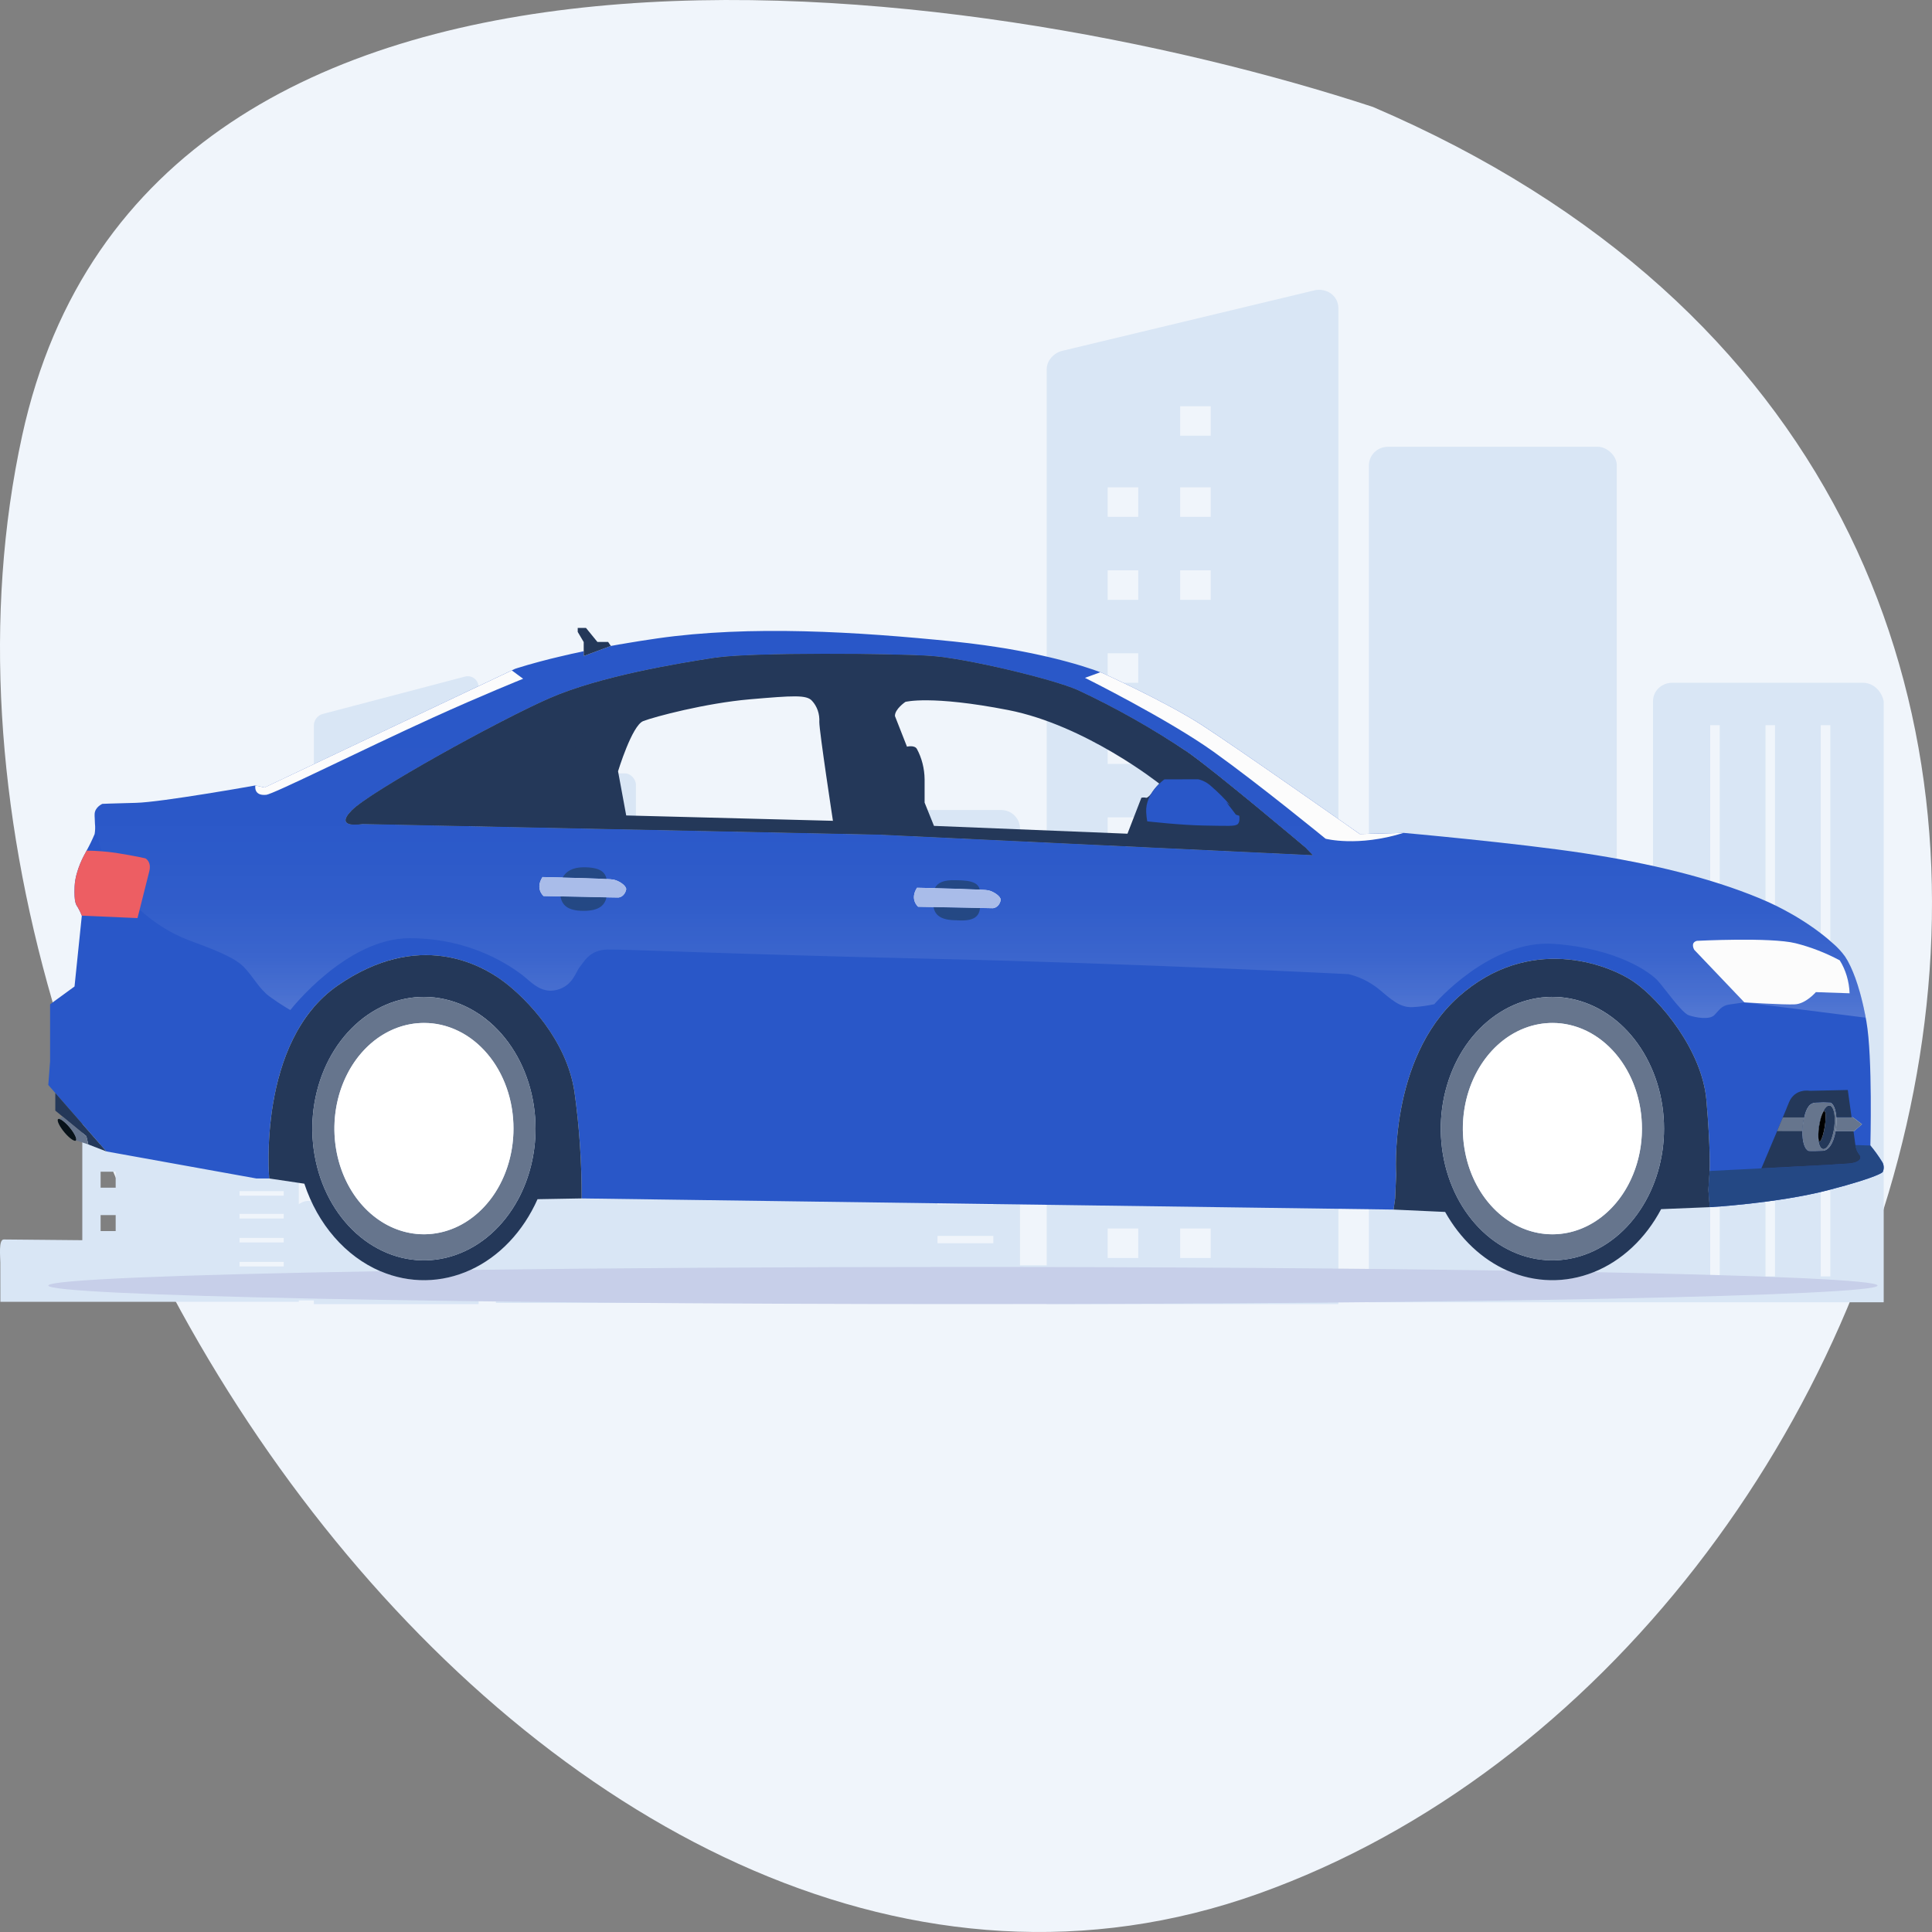 <svg width="40" height="40" viewBox="0 0 40 40" fill="none" xmlns="http://www.w3.org/2000/svg">
<rect x="0" y="0" width="40" height="40" fill="#808080" stroke="none"/>
<g clip-path="url(#clip0_2013_25077)">
<path d="M0.459 9.018C3.063 -2.91 20.189 -0.488 28.425 2.214C47.559 10.411 40.266 34.129 26.057 39.206C11.848 44.283 -2.797 23.929 0.459 9.018Z" fill="#F0F5FB"/>
<path fill-rule="evenodd" clip-rule="evenodd" d="M6.677 14.783L9.642 14.004C9.776 13.98 9.91 14.075 9.91 14.24V27H6.498V15.02C6.498 14.902 6.587 14.807 6.677 14.783ZM7.212 26.409H7.569V26.031H7.212V26.409ZM7.212 25.346H7.569V24.968H7.212V25.346ZM7.212 24.306H7.569V23.928H7.212V24.306ZM7.212 22.203H7.569V21.825H7.212V22.203ZM7.212 21.14H7.569V20.762H7.212V21.14ZM7.212 20.076H7.569V19.698H7.212V20.076ZM7.212 19.037H7.569V18.659H7.212V19.037ZM7.212 17.973H7.569V17.595H7.212V17.973ZM7.212 16.91H7.569V16.532H7.212V16.91ZM8.059 26.409H8.416V26.031H8.059V26.409ZM8.059 25.346H8.416V24.968H8.059V25.346ZM8.059 24.306H8.416V23.928H8.059V24.306ZM8.059 23.243H8.416V22.865H8.059V23.243ZM8.059 22.203H8.416V21.825H8.059V22.203ZM8.059 21.14H8.416V20.762H8.059V21.14ZM8.059 20.076H8.416V19.698H8.059V20.076ZM8.059 17.973H8.416V17.595H8.059V17.973ZM8.059 16.91H8.416V16.532H8.059V16.91ZM8.059 15.87H8.416V15.492H8.059V15.87Z" fill="#D9E6F5"/>
<path fill-rule="evenodd" clip-rule="evenodd" d="M4.803 20.667H5.963C6.097 20.667 6.186 20.785 6.186 20.904V26.953H0.008L0.007 26.14C0.007 26.022 -0.034 25.662 0.078 25.662L1.704 25.677V23.219C1.704 23.101 1.793 22.983 1.927 22.983H4.58V20.904C4.58 20.785 4.692 20.667 4.803 20.667ZM2.083 25.488H2.395V25.157H2.083V25.488ZM2.083 24.59H2.395V24.259H2.083V24.59ZM2.083 23.715H2.395V23.385H2.083V23.715ZM4.959 26.693H5.874V26.598H4.959V26.693ZM4.959 26.22H5.874V26.126H4.959V26.22ZM4.959 25.724H5.874V25.63H4.959V25.724ZM4.959 25.228H5.874V25.133H4.959V25.228ZM4.959 24.755H5.874V24.661H4.959V24.755ZM4.959 24.259H5.874V24.164H4.959V24.259ZM4.959 23.763H5.874V23.668H4.959V23.763ZM4.959 23.29H5.874V23.196H4.959V23.29ZM4.959 22.794H5.874V22.699H4.959V22.794ZM4.959 22.298H5.874V22.203H4.959V22.298ZM4.959 21.825H5.874V21.731H4.959V21.825ZM4.959 21.329H5.874V21.234H4.959V21.329Z" fill="#D9E6F5"/>
<path fill-rule="evenodd" clip-rule="evenodd" d="M16.043 19.037H13.812C13.701 19.037 13.589 19.131 13.589 19.273V21.4H13.166V16.248C13.166 16.13 13.054 16.012 12.943 16.012H10.49C10.356 16.012 10.267 16.13 10.267 16.248V26.976H16.288V19.273C16.265 19.155 16.176 19.037 16.043 19.037ZM14.37 26.645H14.258V19.58H14.37V26.645ZM15.017 26.645H14.905V19.58H15.017V26.645ZM15.663 26.645H15.552V19.58H15.663V26.645Z" fill="#D9E6F5"/>
<path d="M19.41 26.197H22.777C22.911 26.197 23 26.291 23 26.433V26.976H16.712V22.936C16.712 22.77 16.868 22.652 17.024 22.723L19.276 23.904C19.365 23.952 19.41 24.023 19.41 24.117V26.197Z" fill="#D9E6F5"/>
<path fill-rule="evenodd" clip-rule="evenodd" d="M21.987 7.265L27.237 6.006C27.474 5.968 27.71 6.12 27.71 6.388V27H21.671V7.647C21.671 7.456 21.829 7.304 21.987 7.265ZM22.934 26.046H23.566V25.435H22.934V26.046ZM22.934 24.328H23.566V23.717H22.934V24.328ZM22.934 22.648H23.566V22.038H22.934V22.648ZM22.934 19.251H23.566V18.64H22.934V19.251ZM22.934 17.534H23.566V16.923H22.934V17.534ZM22.934 15.816H23.566V15.205H22.934V15.816ZM22.934 14.136H23.566V13.525H22.934V14.136ZM22.934 12.419H23.566V11.808H22.934V12.419ZM22.934 10.701H23.566V10.09H22.934V10.701ZM24.434 26.046H25.066V25.435H24.434V26.046ZM24.434 24.328H25.066V23.717H24.434V24.328ZM24.434 22.648H25.066V22.038H24.434V22.648ZM24.434 20.931H25.066V20.32H24.434V20.931ZM24.434 19.251H25.066V18.64H24.434V19.251ZM24.434 17.534H25.066V16.923H24.434V17.534ZM24.434 15.816H25.066V15.205H24.434V15.816ZM24.434 12.419H25.066V11.808H24.434V12.419ZM24.434 10.701H25.066V10.09H24.434V10.701ZM24.434 9.021H25.066V8.411H24.434V9.021Z" fill="#D9E6F5"/>
<path fill-rule="evenodd" clip-rule="evenodd" d="M18.671 16.77H20.724C20.96 16.77 21.118 16.961 21.118 17.152V26.924H6V25.244C6 25.053 6.197 24.862 6.395 24.862H13.184V20.893C13.184 20.702 13.342 20.511 13.579 20.511H18.276V17.152C18.276 16.961 18.474 16.77 18.671 16.77ZM13.855 24.557H14.408V24.023H13.855V24.557ZM13.855 23.107H14.408V22.572H13.855V23.107ZM13.855 21.694H14.408V21.16H13.855V21.694ZM18.947 26.504H20.566V26.351H18.947V26.504ZM18.947 25.74H20.566V25.588H18.947V25.74ZM18.947 24.939H20.566V24.786H18.947V24.939ZM18.947 24.137H20.566V23.985H18.947V24.137ZM18.947 23.374H20.566V23.221H18.947V23.374ZM18.947 22.572H20.566V22.419H18.947V22.572ZM18.947 21.771H20.566V21.618H18.947V21.771ZM18.947 21.007H20.566V20.855H18.947V21.007ZM18.947 20.206H20.566V20.053H18.947V20.206ZM18.947 19.404H20.566V19.251H18.947V19.404ZM18.947 18.64H20.566V18.488H18.947V18.64ZM18.947 17.839H20.566V17.686H18.947V17.839Z" fill="#D9E6F5"/>
<path fill-rule="evenodd" clip-rule="evenodd" d="M38.566 14.136H34.618C34.421 14.136 34.224 14.289 34.224 14.518V17.953H33.474V9.632C33.474 9.441 33.276 9.25 33.079 9.25H28.737C28.5 9.25 28.342 9.441 28.342 9.632V26.962H39V14.518C38.961 14.327 38.803 14.136 38.566 14.136ZM35.605 26.427H35.408V15.014H35.605V26.427ZM36.75 26.427H36.553V15.014H36.75V26.427ZM37.895 26.427H37.697V15.014H37.895V26.427Z" fill="#D9E6F5"/>
<path d="M38.873 26.616C38.873 26.828 30.395 27 19.937 27C9.478 27 1 26.828 1 26.616C1 26.497 3.675 26.39 7.874 26.319H7.876C8.48 26.576 9.143 26.566 9.742 26.292C12.684 26.254 16.183 26.231 19.937 26.231C24.16 26.231 28.061 26.259 31.21 26.307H31.211C31.786 26.56 32.417 26.571 32.999 26.338C36.618 26.408 38.873 26.506 38.873 26.616Z" fill="#C7CFE9"/>
<path d="M38.964 24.05C38.891 23.932 38.811 23.821 38.724 23.717C38.724 23.717 38.773 21.888 38.642 21.148C38.626 21.055 38.608 20.968 38.59 20.885C38.59 20.885 38.59 20.884 38.59 20.884C38.59 20.884 38.59 20.883 38.59 20.883C38.573 20.804 38.555 20.729 38.537 20.659C38.528 20.624 38.519 20.59 38.51 20.557C38.478 20.442 38.445 20.34 38.413 20.25C38.408 20.236 38.402 20.223 38.397 20.209C38.391 20.192 38.384 20.175 38.377 20.158C38.373 20.147 38.369 20.137 38.365 20.127C38.353 20.098 38.341 20.07 38.329 20.044C38.322 20.026 38.314 20.009 38.306 19.994C38.275 19.927 38.24 19.864 38.2 19.804C38.125 19.701 38.039 19.608 37.945 19.529C37.935 19.52 37.925 19.511 37.914 19.502C37.889 19.479 37.864 19.457 37.836 19.434C37.814 19.415 37.791 19.397 37.768 19.378C37.741 19.356 37.713 19.334 37.684 19.313C37.655 19.291 37.625 19.269 37.594 19.246C37.575 19.233 37.556 19.219 37.538 19.205C37.533 19.202 37.527 19.199 37.522 19.195C37.508 19.185 37.493 19.175 37.479 19.165C37.412 19.119 37.342 19.073 37.267 19.027C37.252 19.017 37.237 19.008 37.221 18.999C37.199 18.985 37.175 18.971 37.152 18.957H37.151C37.128 18.944 37.104 18.93 37.079 18.916C36.988 18.864 36.891 18.812 36.789 18.761C36.731 18.733 36.673 18.705 36.612 18.677C36.551 18.65 36.49 18.624 36.427 18.597C35.412 18.176 34.172 17.875 32.794 17.665C31.415 17.454 29.06 17.244 29.06 17.244L28.152 17.267C28.152 17.267 25.628 15.493 24.886 15.012C24.144 14.532 22.823 13.934 22.823 13.934C22.822 13.933 22.821 13.933 22.82 13.933L22.82 13.932C22.819 13.932 22.818 13.932 22.817 13.932C22.815 13.931 22.813 13.93 22.811 13.929C22.804 13.927 22.794 13.923 22.782 13.918C22.75 13.905 22.7 13.887 22.631 13.863C22.629 13.862 22.627 13.862 22.625 13.861H22.624C22.499 13.818 22.315 13.759 22.075 13.695C22.05 13.688 22.025 13.682 21.999 13.675C21.922 13.654 21.84 13.634 21.752 13.613C21.739 13.61 21.726 13.607 21.713 13.604C21.708 13.603 21.704 13.602 21.699 13.601C21.698 13.6 21.696 13.6 21.695 13.6C21.657 13.591 21.617 13.582 21.577 13.573C21.536 13.564 21.494 13.554 21.449 13.545C21.419 13.539 21.387 13.532 21.356 13.525C21.333 13.52 21.309 13.516 21.284 13.511C21.255 13.505 21.224 13.499 21.194 13.493C21.153 13.485 21.111 13.477 21.069 13.469C20.998 13.456 20.925 13.443 20.85 13.43C20.832 13.427 20.814 13.424 20.795 13.421C20.753 13.415 20.71 13.408 20.667 13.401C20.651 13.398 20.633 13.396 20.616 13.393C20.539 13.381 20.459 13.369 20.378 13.358C20.179 13.33 19.968 13.305 19.747 13.282C17.747 13.079 15.531 12.941 13.603 13.218C13.483 13.236 13.366 13.253 13.253 13.271C13.173 13.284 13.095 13.296 13.02 13.309C12.998 13.312 12.977 13.316 12.955 13.32C12.926 13.324 12.897 13.329 12.869 13.335C12.857 13.336 12.846 13.338 12.834 13.34C12.77 13.351 12.707 13.363 12.647 13.374H12.646L12.085 13.582V13.483C12.037 13.494 11.99 13.504 11.944 13.514C11.904 13.523 11.864 13.531 11.825 13.539C11.802 13.545 11.778 13.55 11.755 13.556C11.741 13.559 11.727 13.562 11.714 13.565C11.695 13.569 11.678 13.573 11.659 13.578C11.633 13.584 11.606 13.59 11.581 13.596C11.516 13.611 11.456 13.626 11.398 13.64C11.341 13.654 11.287 13.668 11.236 13.682C11.216 13.687 11.197 13.692 11.178 13.697C11.08 13.723 10.995 13.747 10.925 13.767C10.907 13.772 10.891 13.777 10.876 13.782C10.734 13.823 10.662 13.848 10.662 13.848L10.596 13.88L5.478 16.305L5.287 16.262C5.287 16.262 3.339 16.61 2.813 16.622C2.286 16.635 2.119 16.643 2.119 16.643C2.119 16.643 1.959 16.712 1.959 16.861C1.959 16.874 1.959 16.885 1.959 16.899C1.959 16.912 1.96 16.924 1.961 16.938C1.962 16.977 1.964 17.018 1.966 17.057V17.058C1.974 17.128 1.971 17.199 1.959 17.269C1.909 17.387 1.854 17.501 1.793 17.611C1.776 17.644 1.765 17.665 1.765 17.665C1.765 17.665 1.56 18.009 1.545 18.351C1.531 18.692 1.575 18.73 1.614 18.791C1.645 18.844 1.671 18.9 1.694 18.958L1.543 20.424L1.037 20.793V21.973L1 22.463L1.145 22.629L2.202 23.839L5.308 24.399H5.574C5.574 24.399 5.318 21.56 6.994 20.403C8.671 19.246 9.964 19.97 10.44 20.332C10.917 20.694 11.727 21.535 11.892 22.595C11.995 23.327 12.045 24.069 12.042 24.812L28.852 25.043L28.885 24.812L28.906 24.324C28.906 24.324 28.741 21.937 30.197 20.638C31.653 19.34 33.286 19.953 33.833 20.332C34.379 20.711 35.24 21.751 35.329 22.776C35.418 23.8 35.397 24.244 35.397 24.244L35.37 24.631L35.399 24.993C35.399 24.993 36.805 24.913 37.858 24.639C38.909 24.364 38.978 24.267 38.978 24.267C38.995 24.233 39.002 24.195 38.999 24.156C38.997 24.117 38.985 24.08 38.964 24.05ZM37.734 23.826C37.734 23.826 37.461 23.837 37.438 23.826C37.358 23.787 37.312 23.621 37.317 23.419C37.318 23.358 37.324 23.297 37.334 23.237C37.34 23.2 37.347 23.166 37.354 23.134C37.4 22.928 37.47 22.829 37.605 22.829C37.704 22.823 37.803 22.823 37.901 22.829C37.968 22.861 38.011 22.98 38.021 23.134H38.366L38.551 23.276L38.384 23.42H38.005C37.958 23.695 37.846 23.826 37.734 23.826ZM11.232 18.158C11.232 18.158 11.413 18.162 11.649 18.168C11.952 18.175 12.345 18.186 12.559 18.199C12.609 18.2 12.659 18.205 12.708 18.212C12.823 18.239 12.965 18.334 12.965 18.411C12.957 18.456 12.937 18.497 12.908 18.528C12.879 18.559 12.842 18.578 12.804 18.582C12.787 18.582 12.693 18.581 12.557 18.578C12.299 18.573 11.894 18.565 11.604 18.559C11.401 18.554 11.254 18.551 11.254 18.551C11.254 18.551 11.074 18.402 11.232 18.158ZM7.288 16.776C7.678 16.385 10.321 14.92 11.375 14.459C12.428 13.998 14.053 13.734 14.8 13.619C15.546 13.504 18.553 13.528 19.286 13.582C20.018 13.636 21.776 14.056 22.306 14.286C23.094 14.654 23.858 15.086 24.595 15.578C25.202 16.007 27.028 17.55 27.028 17.55L27.176 17.704L18.21 17.28L7.501 17.059C7.501 17.059 6.898 17.166 7.288 16.776H7.288ZM20.285 18.418C20.376 18.423 20.441 18.428 20.463 18.433C20.577 18.461 20.719 18.555 20.719 18.632C20.711 18.677 20.692 18.718 20.663 18.749C20.634 18.78 20.597 18.799 20.559 18.803C20.542 18.803 20.438 18.801 20.291 18.798C20.022 18.793 19.61 18.785 19.327 18.779C19.14 18.775 19.009 18.773 19.009 18.773C19.009 18.773 18.829 18.623 18.986 18.38C18.986 18.38 19.143 18.383 19.355 18.388C19.651 18.395 20.052 18.406 20.285 18.418Z" fill="#2957C8"/>
<path d="M38.59 20.885C38.59 20.885 38.59 20.884 38.59 20.884C38.59 20.884 38.59 20.883 38.59 20.883C38.573 20.804 38.555 20.73 38.537 20.659C38.528 20.624 38.519 20.59 38.51 20.557C38.478 20.442 38.446 20.34 38.413 20.25C38.408 20.236 38.402 20.223 38.397 20.209C38.391 20.192 38.384 20.175 38.377 20.158C38.374 20.147 38.369 20.137 38.365 20.127C38.353 20.098 38.341 20.07 38.329 20.044C38.322 20.026 38.314 20.01 38.306 19.994C38.275 19.927 38.24 19.864 38.201 19.804C38.125 19.701 38.039 19.608 37.945 19.529C37.935 19.52 37.925 19.511 37.915 19.502C37.89 19.479 37.864 19.457 37.837 19.434C37.815 19.415 37.792 19.397 37.768 19.378C37.741 19.356 37.713 19.334 37.684 19.313C37.655 19.29 37.625 19.268 37.594 19.246C37.575 19.233 37.557 19.219 37.538 19.205C37.534 19.203 37.53 19.2 37.527 19.197C37.511 19.187 37.495 19.176 37.479 19.165C37.412 19.119 37.343 19.073 37.267 19.027C37.252 19.017 37.237 19.008 37.221 18.999C37.199 18.985 37.176 18.971 37.152 18.957H37.151V18.957C37.128 18.944 37.105 18.93 37.08 18.916C36.988 18.864 36.891 18.812 36.789 18.761C36.732 18.733 36.673 18.705 36.612 18.677C36.552 18.65 36.49 18.624 36.427 18.597C35.412 18.176 34.173 17.875 32.794 17.665C31.415 17.454 29.06 17.244 29.06 17.244L28.153 17.267C28.153 17.267 25.628 15.493 24.886 15.012C24.144 14.532 22.823 13.934 22.823 13.934C22.822 13.933 22.821 13.933 22.821 13.933L22.82 13.932C22.819 13.932 22.818 13.932 22.817 13.932C22.815 13.931 22.813 13.93 22.811 13.929C22.804 13.927 22.794 13.923 22.782 13.918C22.75 13.905 22.7 13.887 22.631 13.863C22.629 13.862 22.628 13.862 22.625 13.861H22.624C22.499 13.818 22.315 13.759 22.075 13.695C22.05 13.688 22.026 13.682 21.999 13.675C21.922 13.654 21.84 13.634 21.752 13.613L21.716 13.604C21.712 13.604 21.707 13.602 21.703 13.601C21.702 13.601 21.701 13.601 21.699 13.601C21.698 13.6 21.697 13.6 21.695 13.6C21.657 13.591 21.618 13.582 21.578 13.573C21.536 13.564 21.494 13.554 21.45 13.545C21.42 13.539 21.388 13.532 21.356 13.525C21.333 13.52 21.309 13.516 21.284 13.511C21.255 13.505 21.225 13.499 21.194 13.493C21.154 13.485 21.112 13.477 21.069 13.469C20.998 13.456 20.925 13.443 20.85 13.43C20.832 13.427 20.814 13.424 20.795 13.421C20.753 13.415 20.711 13.408 20.668 13.401C20.651 13.398 20.633 13.396 20.616 13.393C20.539 13.381 20.46 13.369 20.378 13.358C20.179 13.33 19.969 13.305 19.747 13.282C17.748 13.079 15.531 12.941 13.603 13.218C13.483 13.236 13.366 13.253 13.253 13.271C13.173 13.284 13.096 13.296 13.02 13.309C12.999 13.312 12.977 13.316 12.956 13.32C12.926 13.324 12.898 13.329 12.87 13.335C12.858 13.336 12.846 13.338 12.835 13.34C12.77 13.351 12.708 13.363 12.647 13.374H12.646L12.086 13.582V13.483C12.037 13.494 11.99 13.504 11.944 13.514C11.904 13.523 11.864 13.531 11.826 13.539C11.802 13.545 11.778 13.55 11.755 13.556C11.741 13.559 11.728 13.562 11.714 13.565C11.695 13.569 11.678 13.573 11.66 13.578C11.633 13.584 11.607 13.59 11.581 13.596C11.517 13.611 11.456 13.626 11.399 13.64C11.341 13.654 11.287 13.668 11.236 13.682C11.216 13.687 11.197 13.692 11.178 13.697C11.08 13.723 10.995 13.747 10.925 13.767C10.908 13.772 10.891 13.777 10.876 13.782C10.735 13.823 10.663 13.848 10.663 13.848L10.597 13.88L5.479 16.305L5.287 16.262C5.287 16.262 3.339 16.61 2.813 16.622C2.286 16.635 2.119 16.643 2.119 16.643C2.119 16.643 1.959 16.712 1.959 16.861C1.959 16.874 1.959 16.885 1.96 16.899C1.96 16.912 1.96 16.924 1.961 16.938C1.962 16.977 1.965 17.018 1.966 17.057V17.058C2.01 17.261 2.056 17.453 2.104 17.625C2.198 17.968 2.299 18.233 2.404 18.349C2.558 18.521 2.721 18.683 2.892 18.833C3.191 19.106 3.527 19.317 3.886 19.458C4.392 19.645 4.846 19.813 5.046 20.018C5.247 20.224 5.362 20.472 5.584 20.634C5.806 20.797 6.011 20.912 6.011 20.912C6.011 20.912 7.168 19.424 8.48 19.424C9.792 19.424 10.608 20.037 10.792 20.17C10.976 20.304 11.182 20.579 11.523 20.496C11.863 20.412 11.919 20.119 12.005 20.018C12.09 19.918 12.204 19.667 12.573 19.659C12.941 19.65 15.127 19.757 19.314 19.851C23.501 19.946 27.916 20.168 27.916 20.168C28.134 20.219 28.342 20.319 28.528 20.463C28.805 20.692 28.982 20.87 29.259 20.851C29.405 20.842 29.551 20.822 29.695 20.791C29.695 20.791 30.849 19.443 32.179 19.542C33.509 19.641 34.181 20.146 34.323 20.305C34.466 20.463 34.819 20.969 34.962 21.019C35.105 21.069 35.39 21.118 35.491 21.019C35.592 20.92 35.634 20.821 35.81 20.796C35.986 20.771 36.116 20.753 36.116 20.753L38.627 21.07C38.615 21.005 38.603 20.944 38.59 20.885ZM12.804 18.582C12.788 18.582 12.693 18.581 12.557 18.578C12.299 18.573 11.895 18.565 11.605 18.559C11.401 18.554 11.254 18.551 11.254 18.551C11.254 18.551 11.074 18.402 11.232 18.158C11.232 18.158 11.413 18.162 11.649 18.168C11.952 18.175 12.345 18.186 12.56 18.199C12.609 18.2 12.659 18.205 12.708 18.212C12.823 18.239 12.965 18.334 12.965 18.411C12.957 18.456 12.937 18.497 12.908 18.528C12.879 18.559 12.843 18.578 12.804 18.582ZM20.559 18.803C20.542 18.803 20.438 18.801 20.291 18.798C20.022 18.793 19.611 18.785 19.327 18.779C19.14 18.775 19.009 18.773 19.009 18.773C19.009 18.773 18.829 18.623 18.986 18.38C18.986 18.38 19.143 18.383 19.355 18.388C19.651 18.395 20.052 18.406 20.285 18.418C20.377 18.423 20.442 18.428 20.463 18.433C20.578 18.461 20.719 18.555 20.719 18.632C20.712 18.677 20.692 18.718 20.663 18.749C20.634 18.78 20.598 18.799 20.559 18.803Z" fill="url(#paint0_linear_2013_25077)"/>
<path d="M35.133 19.479C35.133 19.479 36.659 19.4 37.177 19.529C37.491 19.608 37.797 19.727 38.09 19.883C38.214 20.081 38.285 20.319 38.294 20.565L37.596 20.541C37.596 20.541 37.387 20.783 37.162 20.794C36.938 20.806 36.115 20.753 36.115 20.753L35.078 19.665C35.078 19.665 34.988 19.517 35.133 19.479Z" fill="#FCFCFC"/>
<path d="M38.978 24.267C38.978 24.267 38.909 24.365 37.857 24.639C36.805 24.913 35.399 24.993 35.399 24.993L35.37 24.631L35.397 24.244L35.784 24.224C35.816 24.223 35.849 24.222 35.883 24.219C35.917 24.218 35.952 24.216 35.989 24.214L36.408 24.193C36.428 24.192 36.448 24.191 36.468 24.189C36.491 24.188 36.514 24.187 36.538 24.186C36.565 24.185 36.591 24.183 36.619 24.182C36.654 24.18 36.691 24.178 36.727 24.177C36.752 24.175 36.778 24.174 36.803 24.172C36.826 24.171 36.847 24.17 36.87 24.169C36.879 24.169 36.889 24.168 36.898 24.167C36.929 24.166 36.961 24.164 36.992 24.163C37.111 24.156 37.23 24.15 37.344 24.143C37.382 24.142 37.419 24.14 37.456 24.137C37.527 24.134 37.597 24.13 37.663 24.127C37.684 24.125 37.705 24.124 37.726 24.123H37.729C37.75 24.121 37.771 24.121 37.792 24.119C37.833 24.117 37.872 24.115 37.91 24.113C37.925 24.112 37.939 24.111 37.954 24.11C37.967 24.109 37.979 24.108 37.992 24.107C38 24.107 38.009 24.107 38.017 24.106C38.04 24.104 38.062 24.103 38.084 24.102C38.105 24.101 38.125 24.099 38.144 24.098C38.154 24.098 38.163 24.097 38.172 24.096H38.173C38.185 24.096 38.198 24.095 38.209 24.094C38.272 24.09 38.313 24.086 38.329 24.084C38.488 24.06 38.563 23.983 38.493 23.902C38.45 23.848 38.422 23.78 38.414 23.707L38.724 23.717C38.81 23.821 38.891 23.932 38.964 24.05C38.985 24.08 38.997 24.117 38.999 24.156C39.002 24.195 38.994 24.234 38.978 24.267Z" fill="#244884"/>
<path d="M38.493 23.902C38.45 23.848 38.423 23.78 38.414 23.707L38.375 23.42H38.005C37.958 23.695 37.846 23.826 37.734 23.826C37.734 23.826 37.461 23.837 37.438 23.826C37.358 23.787 37.312 23.621 37.317 23.419C37.318 23.358 37.324 23.297 37.334 23.237C37.34 23.2 37.347 23.166 37.354 23.134C37.4 22.928 37.47 22.829 37.605 22.829C37.704 22.823 37.803 22.823 37.901 22.829C37.968 22.861 38.011 22.98 38.021 23.134H38.335L38.257 22.568V22.567L37.47 22.584C37.47 22.584 37.159 22.523 37.036 22.83C37.032 22.839 37.028 22.85 37.024 22.861C37.016 22.879 37.008 22.899 36.999 22.921C36.992 22.939 36.984 22.957 36.977 22.977C36.971 22.991 36.965 23.006 36.958 23.021C36.944 23.057 36.928 23.094 36.911 23.134C36.874 23.223 36.834 23.32 36.793 23.419C36.755 23.507 36.718 23.596 36.682 23.681C36.674 23.7 36.666 23.718 36.659 23.736C36.651 23.754 36.644 23.772 36.636 23.79C36.625 23.816 36.615 23.841 36.605 23.866C36.586 23.909 36.569 23.95 36.553 23.986C36.55 23.994 36.547 24.003 36.544 24.011C36.533 24.034 36.524 24.056 36.516 24.076C36.512 24.087 36.507 24.096 36.503 24.106C36.501 24.111 36.499 24.115 36.497 24.12C36.494 24.128 36.491 24.135 36.488 24.142C36.487 24.143 36.487 24.143 36.487 24.144C36.482 24.155 36.478 24.165 36.475 24.171C36.473 24.177 36.47 24.183 36.468 24.189L36.467 24.19C36.49 24.188 36.514 24.188 36.538 24.186C36.625 24.182 36.714 24.177 36.803 24.172C36.826 24.171 36.848 24.17 36.87 24.169C36.881 24.168 36.891 24.168 36.901 24.167C36.91 24.166 36.918 24.166 36.926 24.166C36.96 24.164 36.993 24.162 37.026 24.16C37.078 24.158 37.129 24.155 37.181 24.152C37.219 24.15 37.257 24.149 37.295 24.146C37.317 24.146 37.339 24.144 37.361 24.143C37.405 24.14 37.447 24.138 37.489 24.136C37.51 24.135 37.531 24.134 37.552 24.133C37.613 24.129 37.673 24.126 37.729 24.123C37.761 24.121 37.793 24.119 37.823 24.118C37.843 24.116 37.863 24.115 37.882 24.114C37.891 24.113 37.901 24.113 37.91 24.113C37.925 24.112 37.94 24.111 37.954 24.11C38.026 24.105 38.09 24.101 38.144 24.098C38.154 24.098 38.164 24.097 38.172 24.096H38.173C38.186 24.096 38.198 24.095 38.209 24.094C38.217 24.093 38.225 24.093 38.232 24.093C38.235 24.092 38.238 24.092 38.241 24.092C38.251 24.091 38.261 24.09 38.269 24.09H38.27C38.277 24.089 38.282 24.088 38.287 24.088C38.307 24.086 38.321 24.085 38.329 24.084C38.489 24.06 38.563 23.983 38.493 23.902Z" fill="#243859"/>
<path d="M1.145 22.629V22.994L1.788 23.523L1.828 23.694L2.202 23.839L1.145 22.629Z" fill="#243859"/>
<path d="M1.573 23.612C1.547 23.643 1.442 23.571 1.339 23.45C1.236 23.329 1.174 23.204 1.201 23.172L1.212 23.166C1.25 23.157 1.344 23.227 1.436 23.335C1.539 23.456 1.6 23.58 1.573 23.612Z" fill="#071219"/>
<path d="M1.573 23.611C1.6 23.58 1.539 23.456 1.436 23.334C1.344 23.227 1.25 23.157 1.212 23.165L1.296 23.118L1.788 23.522L1.828 23.694L1.573 23.611Z" fill="#66758D"/>
<path d="M12.647 13.374H12.646L12.085 13.582V13.293L11.961 13.083V13H12.132L12.369 13.291H12.591L12.647 13.374Z" fill="#243859"/>
<path d="M5.287 16.262C5.287 16.262 5.242 16.482 5.51 16.456C5.669 16.44 7.476 15.533 8.959 14.859C9.979 14.395 10.831 14.053 10.831 14.053L10.596 13.88L5.478 16.304L5.287 16.262Z" fill="#FCFCFC"/>
<path d="M22.823 13.934C22.823 13.934 22.809 13.928 22.782 13.918L22.463 14.034C22.463 14.034 24.188 14.893 25.128 15.566C26.069 16.239 27.445 17.365 27.445 17.365C27.445 17.365 28.111 17.54 29.06 17.244L28.153 17.268C28.153 17.268 25.628 15.493 24.886 15.013C24.144 14.532 22.823 13.934 22.823 13.934Z" fill="#FCFCFC"/>
<path d="M3.09 18.043C3.143 17.834 3.009 17.771 3.009 17.771C3.009 17.771 2.815 17.724 2.394 17.657C2.195 17.629 1.994 17.613 1.793 17.611C1.775 17.644 1.764 17.665 1.764 17.665C1.764 17.665 1.56 18.009 1.545 18.351C1.531 18.692 1.575 18.73 1.614 18.791C1.644 18.844 1.671 18.9 1.694 18.958L2.847 19.008L3.09 18.043Z" fill="#ED5E63"/>
<path d="M27.028 17.55C27.028 17.55 25.202 16.007 24.595 15.579C23.859 15.085 23.094 14.653 22.307 14.286C21.776 14.055 20.018 13.636 19.286 13.582C18.553 13.528 15.547 13.504 14.8 13.619C14.054 13.734 12.428 13.998 11.375 14.459C10.321 14.92 7.678 16.384 7.288 16.775C6.899 17.166 7.502 17.059 7.502 17.059L18.21 17.28L27.176 17.704L27.028 17.55ZM12.965 16.883L12.796 15.968C12.796 15.968 13.084 15.021 13.316 14.93C13.549 14.839 14.611 14.558 15.519 14.479C16.426 14.401 16.703 14.382 16.814 14.512C16.865 14.567 16.905 14.635 16.931 14.71C16.957 14.786 16.968 14.868 16.963 14.95C16.963 15.146 17.245 16.994 17.245 16.994L12.965 16.883ZM23.73 16.517C23.697 16.509 23.663 16.509 23.631 16.517L23.343 17.261L19.337 17.099L19.143 16.617V16.134C19.14 15.911 19.085 15.693 18.983 15.505C18.933 15.42 18.778 15.459 18.778 15.459L18.529 14.825C18.523 14.682 18.745 14.532 18.745 14.532C18.745 14.532 19.27 14.388 20.875 14.701C22.48 15.015 24.003 16.226 24.003 16.226C24.003 16.226 23.785 16.53 23.73 16.517Z" fill="#243859"/>
<path d="M11.604 18.559C11.894 18.565 12.299 18.573 12.557 18.578C12.52 18.743 12.403 18.858 12.083 18.858C11.744 18.858 11.635 18.733 11.604 18.559Z" fill="#244884"/>
<path d="M12.559 18.199C12.345 18.187 11.952 18.176 11.649 18.168C11.718 18.041 11.856 17.956 12.083 17.956C12.425 17.956 12.528 18.055 12.559 18.199Z" fill="#244884"/>
<path d="M20.285 18.418C20.052 18.407 19.651 18.395 19.355 18.388C19.41 18.278 19.532 18.213 19.796 18.224C20.151 18.224 20.255 18.296 20.285 18.418Z" fill="#244884"/>
<path d="M20.291 18.799C20.271 18.962 20.184 19.082 19.805 19.053C19.466 19.053 19.358 18.939 19.327 18.779C19.611 18.785 20.022 18.794 20.291 18.799Z" fill="#244884"/>
<path d="M12.965 18.412C12.957 18.457 12.937 18.498 12.908 18.529C12.879 18.559 12.842 18.578 12.804 18.583C12.787 18.583 12.693 18.582 12.557 18.579C12.299 18.573 11.894 18.565 11.604 18.559C11.401 18.555 11.254 18.552 11.254 18.552C11.254 18.552 11.074 18.402 11.232 18.159C11.232 18.159 11.413 18.163 11.649 18.169C11.952 18.176 12.345 18.187 12.559 18.2C12.609 18.201 12.659 18.205 12.708 18.213C12.823 18.24 12.965 18.335 12.965 18.412Z" fill="#A9BCE9"/>
<path d="M20.719 18.633C20.711 18.678 20.692 18.719 20.663 18.75C20.634 18.78 20.597 18.799 20.559 18.804C20.542 18.804 20.438 18.802 20.291 18.799C20.022 18.794 19.61 18.786 19.327 18.78C19.14 18.776 19.009 18.773 19.009 18.773C19.009 18.773 18.829 18.624 18.986 18.38C18.986 18.38 19.143 18.383 19.355 18.388C19.651 18.396 20.052 18.407 20.285 18.419C20.376 18.424 20.441 18.429 20.463 18.434C20.577 18.461 20.719 18.556 20.719 18.633Z" fill="#A9BCE9"/>
<path d="M11.892 22.595C11.728 21.534 10.917 20.693 10.44 20.331C9.964 19.97 8.671 19.246 6.994 20.403C5.318 21.56 5.574 24.399 5.574 24.399L6.301 24.507C6.439 24.924 6.65 25.301 6.922 25.613C7.193 25.926 7.518 26.166 7.874 26.319H7.876C8.479 26.576 9.141 26.567 9.739 26.293C10.337 26.019 10.831 25.498 11.129 24.828L12.042 24.812C12.045 24.069 11.995 23.327 11.892 22.595ZM10.725 24.835C10.425 25.389 9.967 25.796 9.433 25.982C8.9 26.169 8.328 26.122 7.821 25.85C7.315 25.579 6.908 25.101 6.676 24.504C6.445 23.907 6.403 23.232 6.559 22.602C6.715 21.972 7.058 21.429 7.526 21.074C7.993 20.718 8.554 20.574 9.104 20.667C9.655 20.76 10.159 21.084 10.523 21.58C10.887 22.076 11.088 22.711 11.088 23.367C11.088 23.887 10.962 24.397 10.725 24.835Z" fill="#243859"/>
<path d="M35.397 24.244C35.397 24.244 35.418 23.8 35.329 22.776C35.24 21.751 34.379 20.711 33.833 20.332C33.286 19.953 31.653 19.34 30.197 20.638C28.742 21.937 28.906 24.324 28.906 24.324L28.885 24.812L28.852 25.043L29.92 25.092C30.231 25.648 30.682 26.073 31.21 26.307H31.211C31.784 26.56 32.414 26.571 32.994 26.339C33.574 26.107 34.068 25.646 34.392 25.034L35.399 24.993L35.37 24.631L35.397 24.244ZM33.958 25.051C33.621 25.559 33.142 25.908 32.606 26.038C32.071 26.168 31.514 26.07 31.034 25.761C30.555 25.453 30.183 24.953 29.986 24.352C29.788 23.75 29.778 23.085 29.957 22.476C30.135 21.866 30.491 21.351 30.961 21.022C31.431 20.692 31.985 20.57 32.524 20.677C33.063 20.784 33.552 21.113 33.905 21.605C34.258 22.098 34.452 22.722 34.452 23.367C34.452 23.978 34.278 24.571 33.958 25.051Z" fill="#243859"/>
<path d="M8.777 20.64C8.32 20.64 7.873 20.8 7.493 21.099C7.113 21.399 6.817 21.825 6.642 22.323C6.467 22.822 6.421 23.37 6.51 23.899C6.599 24.428 6.819 24.914 7.143 25.296C7.466 25.677 7.878 25.937 8.326 26.042C8.774 26.147 9.239 26.093 9.661 25.887C10.084 25.68 10.444 25.331 10.698 24.882C10.952 24.434 11.088 23.907 11.088 23.367C11.088 22.644 10.844 21.95 10.411 21.439C9.977 20.927 9.39 20.64 8.777 20.64ZM10.143 24.846C9.851 25.222 9.456 25.465 9.028 25.534C8.6 25.603 8.164 25.494 7.797 25.224C7.43 24.954 7.155 24.542 7.018 24.058C6.882 23.574 6.893 23.049 7.05 22.573C7.207 22.098 7.499 21.702 7.877 21.454C8.255 21.207 8.694 21.123 9.119 21.217C9.544 21.311 9.928 21.578 10.204 21.97C10.48 22.363 10.631 22.857 10.631 23.367C10.631 23.915 10.457 24.443 10.143 24.846Z" fill="#66758D"/>
<path d="M32.141 20.64C31.683 20.64 31.237 20.8 30.857 21.099C30.477 21.399 30.18 21.825 30.006 22.323C29.831 22.822 29.785 23.37 29.874 23.899C29.963 24.428 30.183 24.914 30.506 25.296C30.83 25.677 31.241 25.937 31.69 26.042C32.138 26.147 32.603 26.093 33.025 25.887C33.447 25.68 33.808 25.331 34.062 24.882C34.316 24.434 34.452 23.907 34.452 23.367C34.452 22.644 34.208 21.95 33.775 21.439C33.341 20.927 32.753 20.64 32.141 20.64ZM33.295 25.079C32.967 25.388 32.559 25.556 32.139 25.555C31.72 25.555 31.312 25.387 30.984 25.077C30.656 24.768 30.426 24.337 30.333 23.853C30.239 23.37 30.288 22.864 30.47 22.417C30.653 21.971 30.958 21.611 31.336 21.396C31.715 21.181 32.144 21.124 32.553 21.234C32.962 21.345 33.328 21.616 33.59 22.003C33.852 22.391 33.994 22.872 33.994 23.367C33.995 23.696 33.932 24.021 33.811 24.317C33.69 24.614 33.514 24.874 33.295 25.079Z" fill="#66758D"/>
<path d="M10.631 23.367C10.631 23.799 10.522 24.222 10.319 24.582C10.115 24.942 9.825 25.222 9.487 25.388C9.148 25.553 8.775 25.597 8.415 25.512C8.056 25.428 7.726 25.22 7.466 24.914C7.207 24.608 7.03 24.218 6.959 23.793C6.887 23.369 6.924 22.929 7.064 22.529C7.205 22.13 7.442 21.788 7.747 21.547C8.052 21.307 8.411 21.179 8.777 21.179C9.021 21.177 9.262 21.233 9.488 21.343C9.713 21.452 9.918 21.613 10.09 21.817C10.263 22.02 10.399 22.262 10.492 22.528C10.585 22.794 10.632 23.079 10.631 23.367Z" fill="white"/>
<path d="M33.995 23.367C33.995 23.799 33.886 24.222 33.682 24.582C33.479 24.942 33.189 25.222 32.85 25.388C32.512 25.553 32.139 25.597 31.779 25.512C31.42 25.428 31.089 25.22 30.83 24.914C30.571 24.608 30.394 24.218 30.323 23.793C30.251 23.369 30.288 22.929 30.428 22.529C30.569 22.13 30.806 21.788 31.111 21.547C31.416 21.307 31.774 21.179 32.141 21.179C32.384 21.178 32.626 21.235 32.851 21.344C33.076 21.454 33.28 21.615 33.453 21.819C33.625 22.022 33.761 22.263 33.854 22.529C33.947 22.794 33.995 23.079 33.995 23.367Z" fill="white"/>
<path d="M27.028 17.55C27.028 17.55 25.202 16.007 24.595 15.579C23.859 15.085 23.094 14.653 22.307 14.286C21.776 14.055 20.018 13.636 19.286 13.582C18.553 13.528 15.547 13.504 14.8 13.619C14.054 13.734 12.428 13.998 11.375 14.459C10.321 14.92 7.678 16.384 7.288 16.775C6.899 17.166 7.502 17.059 7.502 17.059L18.21 17.28L27.176 17.704L27.028 17.55ZM14.96 13.754C15.307 13.7 16.181 13.679 17.053 13.678L17.427 17.153L11.155 17.024L12.507 14.271C13.398 14.002 14.423 13.837 14.96 13.754ZM7.955 16.697C8.326 16.344 10.783 14.967 11.765 14.537C11.776 14.533 11.787 14.528 11.797 14.524L10.596 17.012L8.154 16.962C8.154 16.962 7.652 16.985 7.955 16.697ZM24.108 16.136C24.108 16.136 23.708 16.415 23.731 16.818C23.755 17.221 23.878 17.353 23.967 17.416C23.991 17.43 24.017 17.441 24.044 17.447L19.008 17.209L17.887 13.682C18.439 13.689 18.912 13.703 19.143 13.72C19.826 13.77 21.466 14.161 21.96 14.376C22.694 14.719 23.407 15.121 24.094 15.581C24.259 15.698 24.52 15.903 24.808 16.134C24.573 16.131 24.108 16.136 24.108 16.136ZM25.781 16.932L25.587 16.867C25.587 16.867 25.502 16.749 25.391 16.609C25.527 16.722 25.66 16.831 25.781 16.932ZM25.469 17.515C25.512 17.505 25.554 17.488 25.593 17.465C25.692 17.398 25.778 17.308 25.846 17.2C25.853 17.157 25.853 17.113 25.845 17.07C25.838 17.026 25.823 16.986 25.802 16.949C26.127 17.22 26.363 17.42 26.363 17.42L26.501 17.563L25.469 17.515Z" fill="#243859"/>
<path d="M24.808 16.134L24.108 16.136C24.108 16.136 23.707 16.414 23.731 16.818C23.734 16.88 23.741 16.943 23.752 17.005C23.801 17.01 24.445 17.084 24.933 17.092C25.441 17.1 25.553 17.109 25.617 17.069C25.679 17.03 25.66 16.901 25.658 16.89L25.587 16.866C25.587 16.866 25.502 16.749 25.39 16.608C25.419 16.632 25.447 16.655 25.475 16.678C25.354 16.536 25.223 16.404 25.084 16.285C25.004 16.209 24.909 16.157 24.808 16.134Z" fill="#2957C8"/>
<path d="M37.354 23.135C37.346 23.166 37.34 23.2 37.334 23.237C37.324 23.297 37.318 23.359 37.316 23.42L36.792 23.419C36.834 23.32 36.874 23.223 36.911 23.135H37.354Z" fill="#66758D"/>
<path d="M38.551 23.277L38.384 23.421H38.005V23.419C38.021 23.326 38.026 23.23 38.02 23.135H38.366L38.551 23.277Z" fill="#66758D"/>
<path d="M38.02 23.135C38.01 22.981 37.967 22.861 37.901 22.83C37.802 22.824 37.703 22.824 37.605 22.83C37.47 22.83 37.4 22.928 37.354 23.135C37.346 23.166 37.34 23.2 37.334 23.237C37.324 23.298 37.318 23.359 37.316 23.42C37.311 23.621 37.358 23.788 37.438 23.827C37.461 23.838 37.733 23.827 37.733 23.827C37.846 23.827 37.958 23.696 38.005 23.421V23.419C38.021 23.326 38.026 23.23 38.02 23.135ZM37.971 23.375C37.968 23.391 37.966 23.405 37.963 23.42C37.918 23.646 37.822 23.808 37.74 23.789C37.667 23.772 37.627 23.617 37.641 23.42C37.643 23.381 37.648 23.342 37.654 23.304C37.663 23.246 37.676 23.19 37.693 23.135C37.743 22.976 37.819 22.875 37.885 22.889C37.942 22.902 37.978 22.999 37.985 23.135C37.989 23.215 37.984 23.296 37.971 23.375L37.971 23.375Z" fill="#66758D"/>
<path d="M37.885 22.889C37.819 22.874 37.744 22.976 37.693 23.135C37.676 23.19 37.663 23.246 37.654 23.303C37.648 23.342 37.643 23.381 37.641 23.42C37.628 23.617 37.667 23.772 37.74 23.789C37.822 23.808 37.919 23.645 37.963 23.42C37.966 23.405 37.969 23.39 37.971 23.375C37.984 23.296 37.989 23.215 37.986 23.135C37.979 22.999 37.942 22.902 37.885 22.889ZM37.797 23.135C37.796 23.2 37.79 23.265 37.779 23.329C37.774 23.361 37.768 23.392 37.762 23.42C37.734 23.547 37.697 23.635 37.672 23.63C37.648 23.624 37.641 23.538 37.651 23.42C37.654 23.383 37.659 23.344 37.666 23.303C37.675 23.246 37.687 23.19 37.703 23.135C37.727 23.051 37.753 22.998 37.773 23.003C37.791 23.007 37.8 23.059 37.797 23.135Z" fill="#243859"/>
<path d="M37.797 23.135C37.796 23.201 37.79 23.266 37.779 23.33C37.774 23.361 37.768 23.392 37.762 23.42C37.734 23.547 37.697 23.636 37.672 23.631C37.648 23.625 37.641 23.538 37.651 23.42C37.654 23.384 37.659 23.345 37.666 23.304C37.675 23.247 37.687 23.19 37.702 23.135C37.727 23.052 37.753 22.999 37.773 23.003C37.791 23.008 37.8 23.059 37.797 23.135Z" fill="black"/>
</g>
<defs>
<linearGradient id="paint0_linear_2013_25077" x1="20.293" y1="13.062" x2="20.293" y2="21.076" gradientUnits="userSpaceOnUse">
<stop stop-color="white" stop-opacity="0"/>
<stop offset="0.515" stop-color="white" stop-opacity="0.01"/>
<stop offset="0.7" stop-color="white" stop-opacity="0.034"/>
<stop offset="0.832" stop-color="white" stop-opacity="0.08"/>
<stop offset="0.939" stop-color="white" stop-opacity="0.146"/>
<stop offset="1" stop-color="white" stop-opacity="0.2"/>
</linearGradient>
<clipPath id="clip0_2013_25077">
<rect width="40" height="40" fill="white"/>
</clipPath>
</defs>
</svg>
